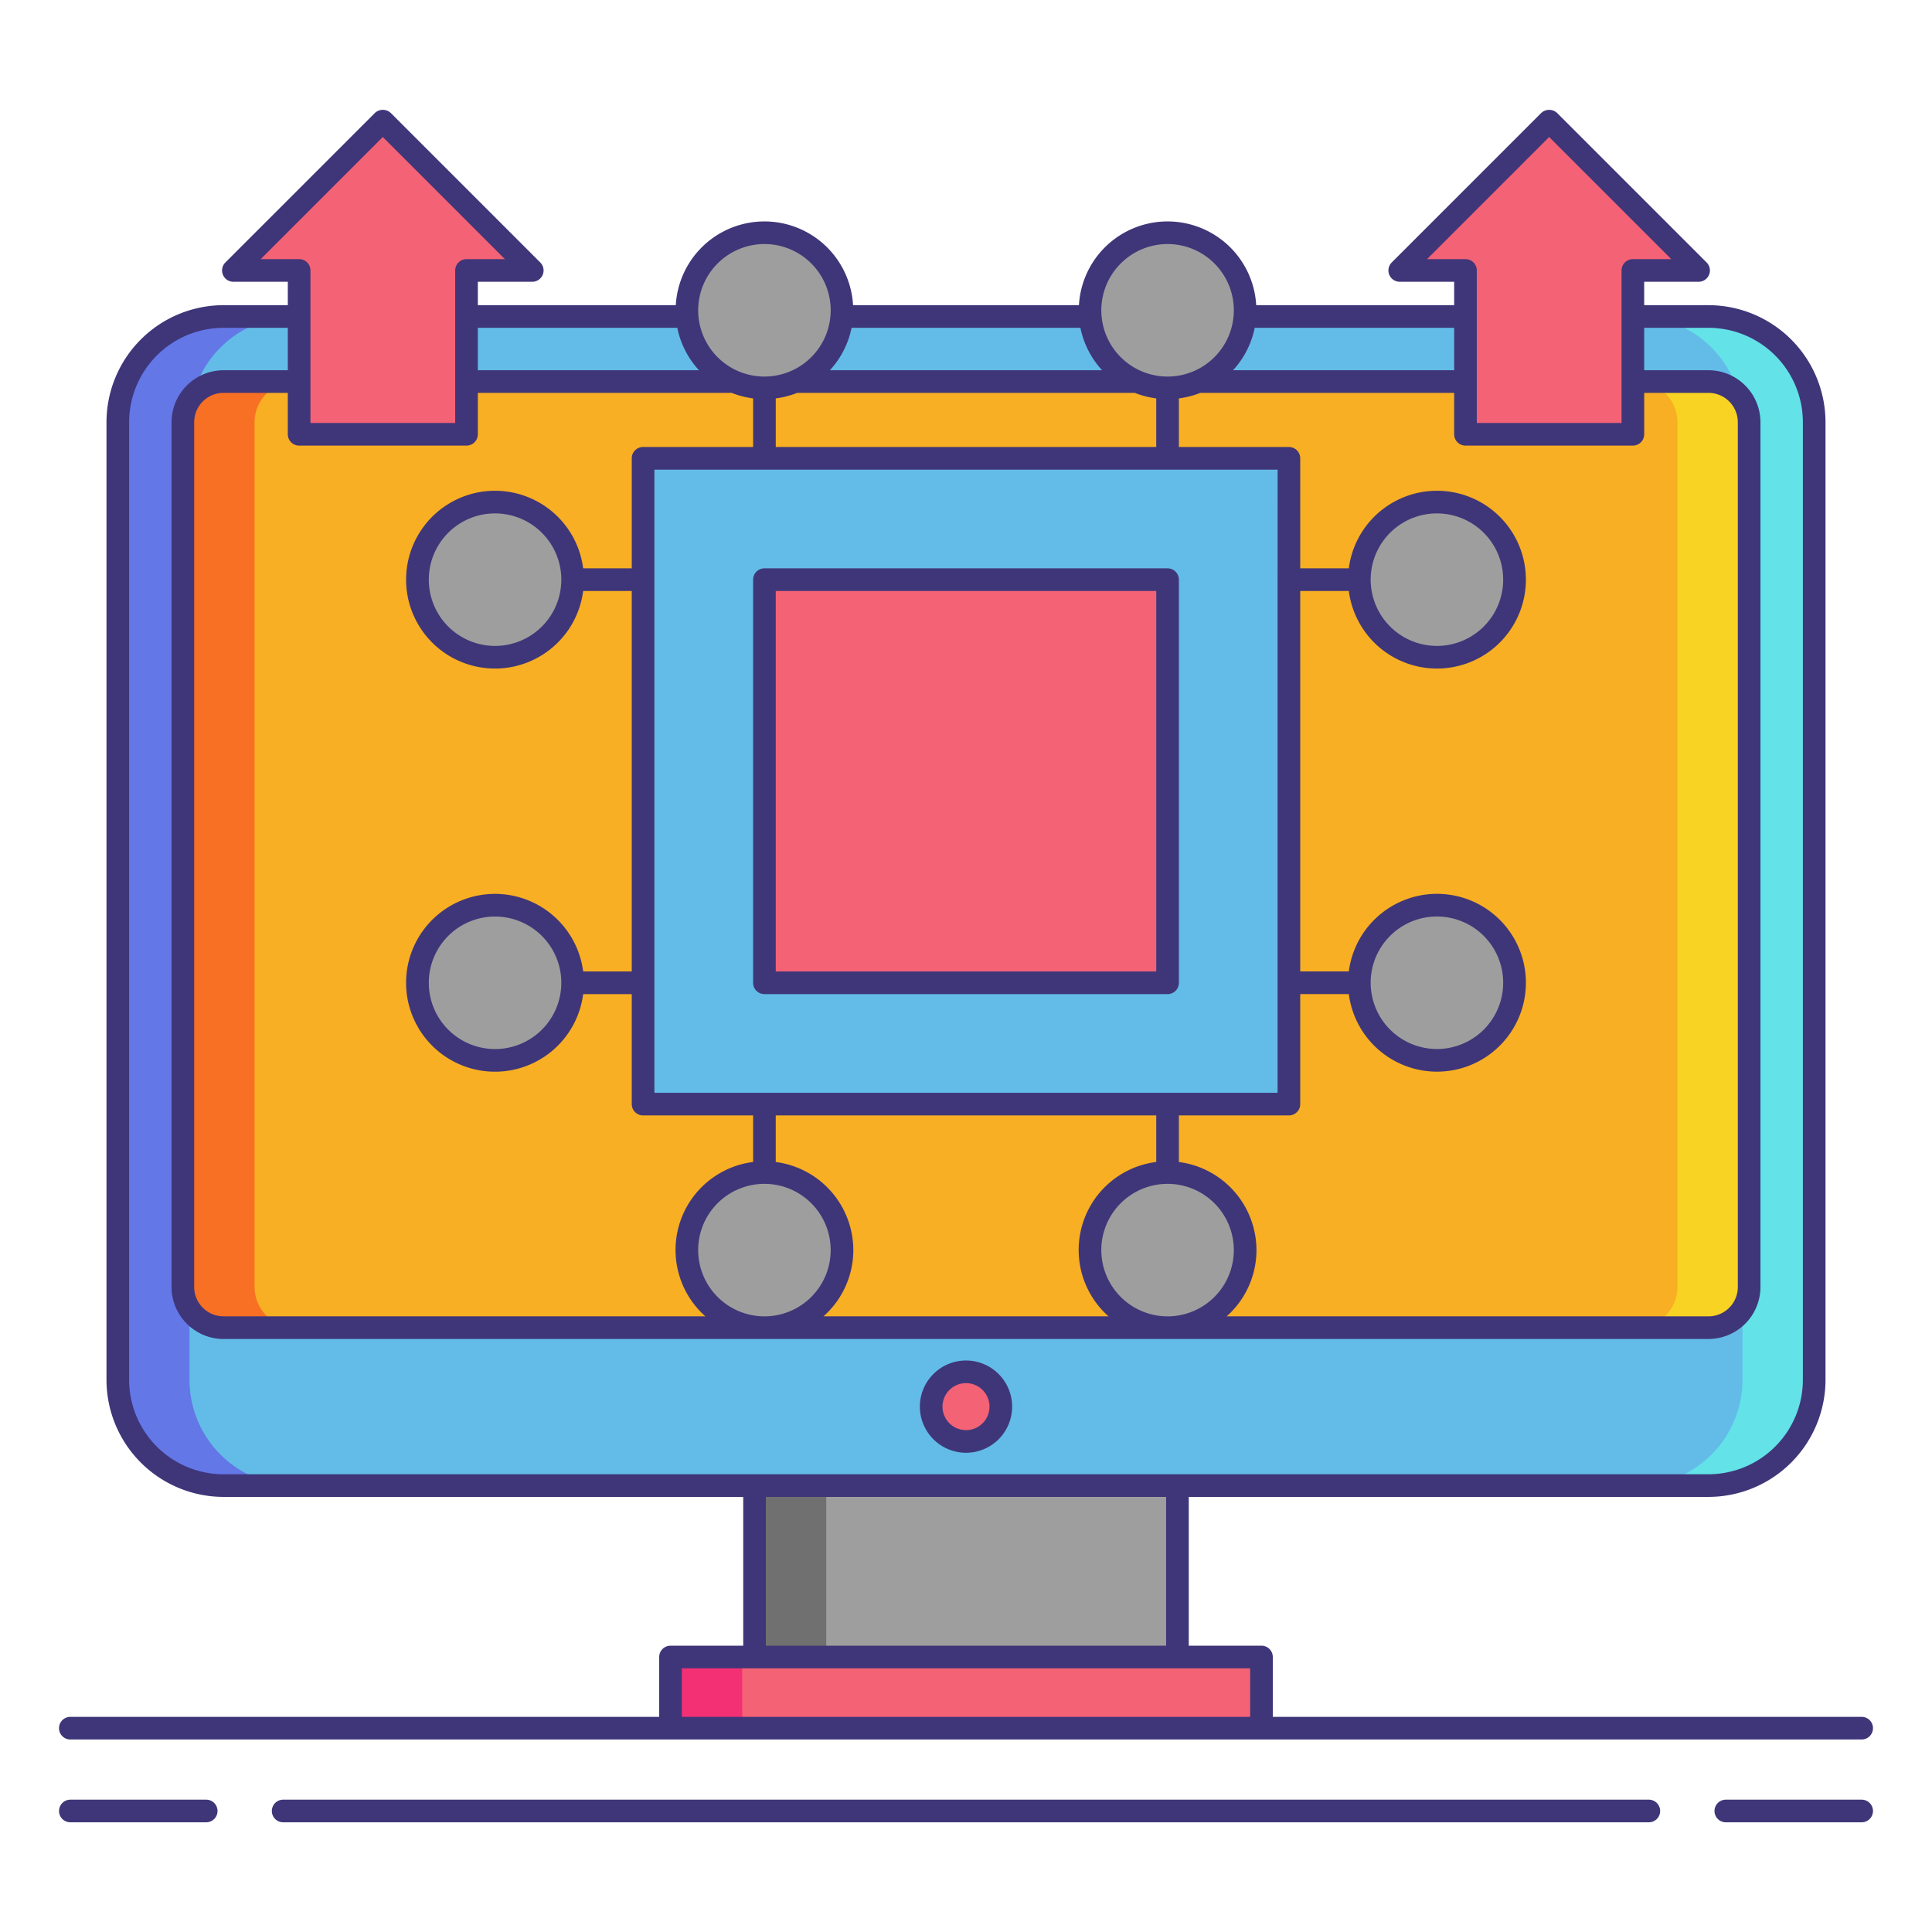 <?xml version="1.0"?>
<svg xmlns="http://www.w3.org/2000/svg" viewBox="0 0 256 256" width="512" height="512"><rect x="15.61" y="41.937" width="224.78" height="154.91" rx="14.009" ry="14.009" fill="#63bce7"/><path d="M25.11,182.838V55.946A14.025,14.025,0,0,1,39.119,41.937h-9.5A14.025,14.025,0,0,0,15.61,55.946V182.838a14.025,14.025,0,0,0,14.009,14.009h9.5A14.025,14.025,0,0,1,25.11,182.838Z" fill="#6377e7"/><path d="M230.89,182.838V55.946a14.025,14.025,0,0,0-14.009-14.009h9.5A14.025,14.025,0,0,1,240.39,55.946V182.838a14.025,14.025,0,0,1-14.009,14.009h-9.5A14.025,14.025,0,0,0,230.89,182.838Z" fill="#63e2e7"/><rect x="24.231" y="50.558" width="207.538" height="125.366" rx="5.388" ry="5.388" fill="#f8af23"/><path d="M33.731,170.536V55.946a5.4,5.4,0,0,1,5.388-5.388h-9.5a5.4,5.4,0,0,0-5.388,5.388v114.59a5.4,5.4,0,0,0,5.388,5.388h9.5A5.4,5.4,0,0,1,33.731,170.536Z" fill="#f87023"/><path d="M222.269,170.536V55.946a5.4,5.4,0,0,0-5.388-5.388h9.5a5.4,5.4,0,0,1,5.388,5.388v114.59a5.4,5.4,0,0,1-5.388,5.388h-9.5A5.4,5.4,0,0,0,222.269,170.536Z" fill="#f8d323"/><rect x="88.847" y="219.563" width="78.305" height="9.429" fill="#f46275"/><rect x="88.847" y="219.563" width="9.5" height="9.429" fill="#f43075"/><rect x="99.983" y="196.847" width="56.035" height="22.716" fill="#9e9e9e"/><rect x="99.983" y="196.847" width="9.5" height="22.716" fill="#707070"/><circle cx="128" cy="186.385" r="4.613" fill="#f46275"/><circle cx="154.709" cy="41.116" r="10.279" fill="#9e9e9e"/><circle cx="101.291" cy="165.645" r="10.279" fill="#9e9e9e"/><circle cx="65.6" cy="130.225" r="10.279" fill="#9e9e9e"/><rect x="85.212" y="60.728" width="85.576" height="85.576" fill="#63bce7"/><rect x="101.291" y="76.807" width="53.418" height="53.418" transform="translate(231.516 -24.484) rotate(90)" fill="#f46275"/><circle cx="101.291" cy="41.116" r="10.279" fill="#9e9e9e"/><circle cx="154.709" cy="165.645" r="10.279" fill="#9e9e9e"/><circle cx="190.4" cy="76.807" r="10.279" fill="#9e9e9e"/><circle cx="190.4" cy="130.225" r="10.279" fill="#9e9e9e"/><circle cx="65.6" cy="76.807" r="10.279" fill="#9e9e9e"/><polygon points="225.074 35.836 205.274 16.035 185.474 35.836 194.183 35.836 194.183 57.545 216.364 57.545 216.364 35.836 225.074 35.836" fill="#f46275"/><polygon points="70.526 35.836 50.726 16.035 30.926 35.836 39.636 35.836 39.636 57.545 61.817 57.545 61.817 35.836 70.526 35.836" fill="#f46275"/><path d="M128,192.5a6.113,6.113,0,1,0-6.113-6.113A6.12,6.12,0,0,0,128,192.5Zm0-9.227a3.113,3.113,0,1,1-3.113,3.113A3.117,3.117,0,0,1,128,183.272Z" fill="#3f3679"/><path d="M27.323,238.465h-18a1.5,1.5,0,1,0,0,3h18a1.5,1.5,0,1,0,0-3Z" fill="#3f3679"/><path d="M246.68,238.465h-18a1.5,1.5,0,0,0,0,3h18a1.5,1.5,0,0,0,0-3Z" fill="#3f3679"/><path d="M218.479,238.465H37.521a1.5,1.5,0,0,0,0,3H218.479a1.5,1.5,0,0,0,0-3Z" fill="#3f3679"/><path d="M9.32,230.491H246.68a1.5,1.5,0,0,0,0-3H168.652v-7.929a1.5,1.5,0,0,0-1.5-1.5h-9.635V198.347h68.863a15.526,15.526,0,0,0,15.509-15.509V55.946a15.526,15.526,0,0,0-15.509-15.509h-8.517v-3.1h7.21a1.5,1.5,0,0,0,1.061-2.561l-19.8-19.8a1.544,1.544,0,0,0-2.121,0l-19.8,19.8a1.5,1.5,0,0,0,1.061,2.561h7.21v3.1h-26.23a11.764,11.764,0,0,0-23.49,0H113.036a11.764,11.764,0,0,0-23.49,0H63.316v-3.1h7.21a1.5,1.5,0,0,0,1.061-2.561l-19.8-19.8a1.544,1.544,0,0,0-2.121,0l-19.8,19.8a1.5,1.5,0,0,0,1.061,2.561h7.21v3.1H29.619A15.526,15.526,0,0,0,14.11,55.946V182.838a15.526,15.526,0,0,0,15.508,15.509H98.482v19.716H88.847a1.5,1.5,0,0,0-1.5,1.5v7.929H9.32a1.5,1.5,0,1,0,0,3ZM39.636,59.045H61.816a1.5,1.5,0,0,0,1.5-1.5V52.058H96.781c.046,0,.09-.01.135-.014a11.687,11.687,0,0,0,2.875.745v6.439H85.212a1.5,1.5,0,0,0-1.5,1.5V75.308H77.272a11.779,11.779,0,1,0,0,3h6.439v50.417H77.272a11.78,11.78,0,1,0,0,3h6.439V146.3a1.5,1.5,0,0,0,1.5,1.5H99.791v6.167a11.753,11.753,0,0,0-6.326,20.452H29.619a3.892,3.892,0,0,1-3.888-3.888V55.945a3.892,3.892,0,0,1,3.888-3.888h8.517v5.487A1.5,1.5,0,0,0,39.636,59.045Zm73.2-15.607h30.324a11.742,11.742,0,0,0,2.873,5.62H109.965A11.742,11.742,0,0,0,112.838,43.438Zm-7.21,8.62h44.743a11.674,11.674,0,0,0,2.837.731v6.439H102.791V52.789A11.674,11.674,0,0,0,105.628,52.058Zm63.66,24.74V144.8H86.712V62.229h82.576Zm-94.909.01A8.779,8.779,0,1,1,65.6,68.028,8.789,8.789,0,0,1,74.379,76.808Zm0,53.417a8.779,8.779,0,1,1-8.779-8.779A8.79,8.79,0,0,1,74.379,130.225Zm18.133,35.42a8.779,8.779,0,1,1,8.779,8.779A8.789,8.789,0,0,1,92.512,165.645Zm20.559,0a11.789,11.789,0,0,0-10.279-11.673V147.8h50.418v6.167a11.753,11.753,0,0,0-6.326,20.452H109.117A11.741,11.741,0,0,0,113.07,165.645Zm32.859,0a8.779,8.779,0,1,1,8.779,8.779A8.789,8.789,0,0,1,145.93,165.645Zm20.559,0a11.789,11.789,0,0,0-10.279-11.673V147.8h14.579a1.5,1.5,0,0,0,1.5-1.5v-14.58h6.439a11.78,11.78,0,1,0,0-3h-6.439V78.308h6.439a11.779,11.779,0,1,0,0-3h-6.439V60.729a1.5,1.5,0,0,0-1.5-1.5H156.209V52.789a11.67,11.67,0,0,0,2.863-.741c.032,0,.062.01.095.01h33.517v5.487a1.5,1.5,0,0,0,1.5,1.5h22.181a1.5,1.5,0,0,0,1.5-1.5V52.058h8.517a3.892,3.892,0,0,1,3.888,3.888V170.536a3.892,3.892,0,0,1-3.888,3.888H162.535A11.741,11.741,0,0,0,166.488,165.645Zm15.133-35.42A8.779,8.779,0,1,1,190.4,139,8.789,8.789,0,0,1,181.621,130.225Zm0-53.417a8.779,8.779,0,1,1,8.779,8.779A8.789,8.789,0,0,1,181.621,76.808Zm7.474-42.472,16.179-16.18,16.18,16.18h-5.089a1.5,1.5,0,0,0-1.5,1.5V56.045H195.684V35.836a1.5,1.5,0,0,0-1.5-1.5Zm3.589,14.722h-29.3a11.742,11.742,0,0,0,2.873-5.62h26.427ZM154.709,32.337a8.779,8.779,0,1,1-8.779,8.779A8.789,8.789,0,0,1,154.709,32.337Zm-53.418,0a8.779,8.779,0,1,1-8.779,8.779A8.789,8.789,0,0,1,101.291,32.337Zm-11.547,11.1a11.742,11.742,0,0,0,2.873,5.62h-29.3v-5.62Zm-55.2-9.1,16.179-16.18,16.179,16.18H61.816a1.5,1.5,0,0,0-1.5,1.5V56.045H41.136V35.836a1.5,1.5,0,0,0-1.5-1.5ZM17.11,182.838V55.946A12.523,12.523,0,0,1,29.619,43.438h8.517v5.62H29.619a6.9,6.9,0,0,0-6.888,6.888V170.536a6.9,6.9,0,0,0,6.888,6.888H226.381a6.9,6.9,0,0,0,6.888-6.888V55.945a6.9,6.9,0,0,0-6.888-6.888h-8.517v-5.62h8.517A12.523,12.523,0,0,1,238.89,55.946V182.838a12.523,12.523,0,0,1-12.509,12.509H29.619A12.523,12.523,0,0,1,17.11,182.838Zm84.372,15.509h53.035v19.716H101.482ZM90.347,221.063h75.305v6.429H90.347Z" fill="#3f3679"/><path d="M101.291,75.308a1.5,1.5,0,0,0-1.5,1.5v53.417a1.5,1.5,0,0,0,1.5,1.5h53.418a1.5,1.5,0,0,0,1.5-1.5V76.808a1.5,1.5,0,0,0-1.5-1.5Zm51.918,53.417H102.791V78.308h50.418Z" fill="#3f3679"/></svg>
